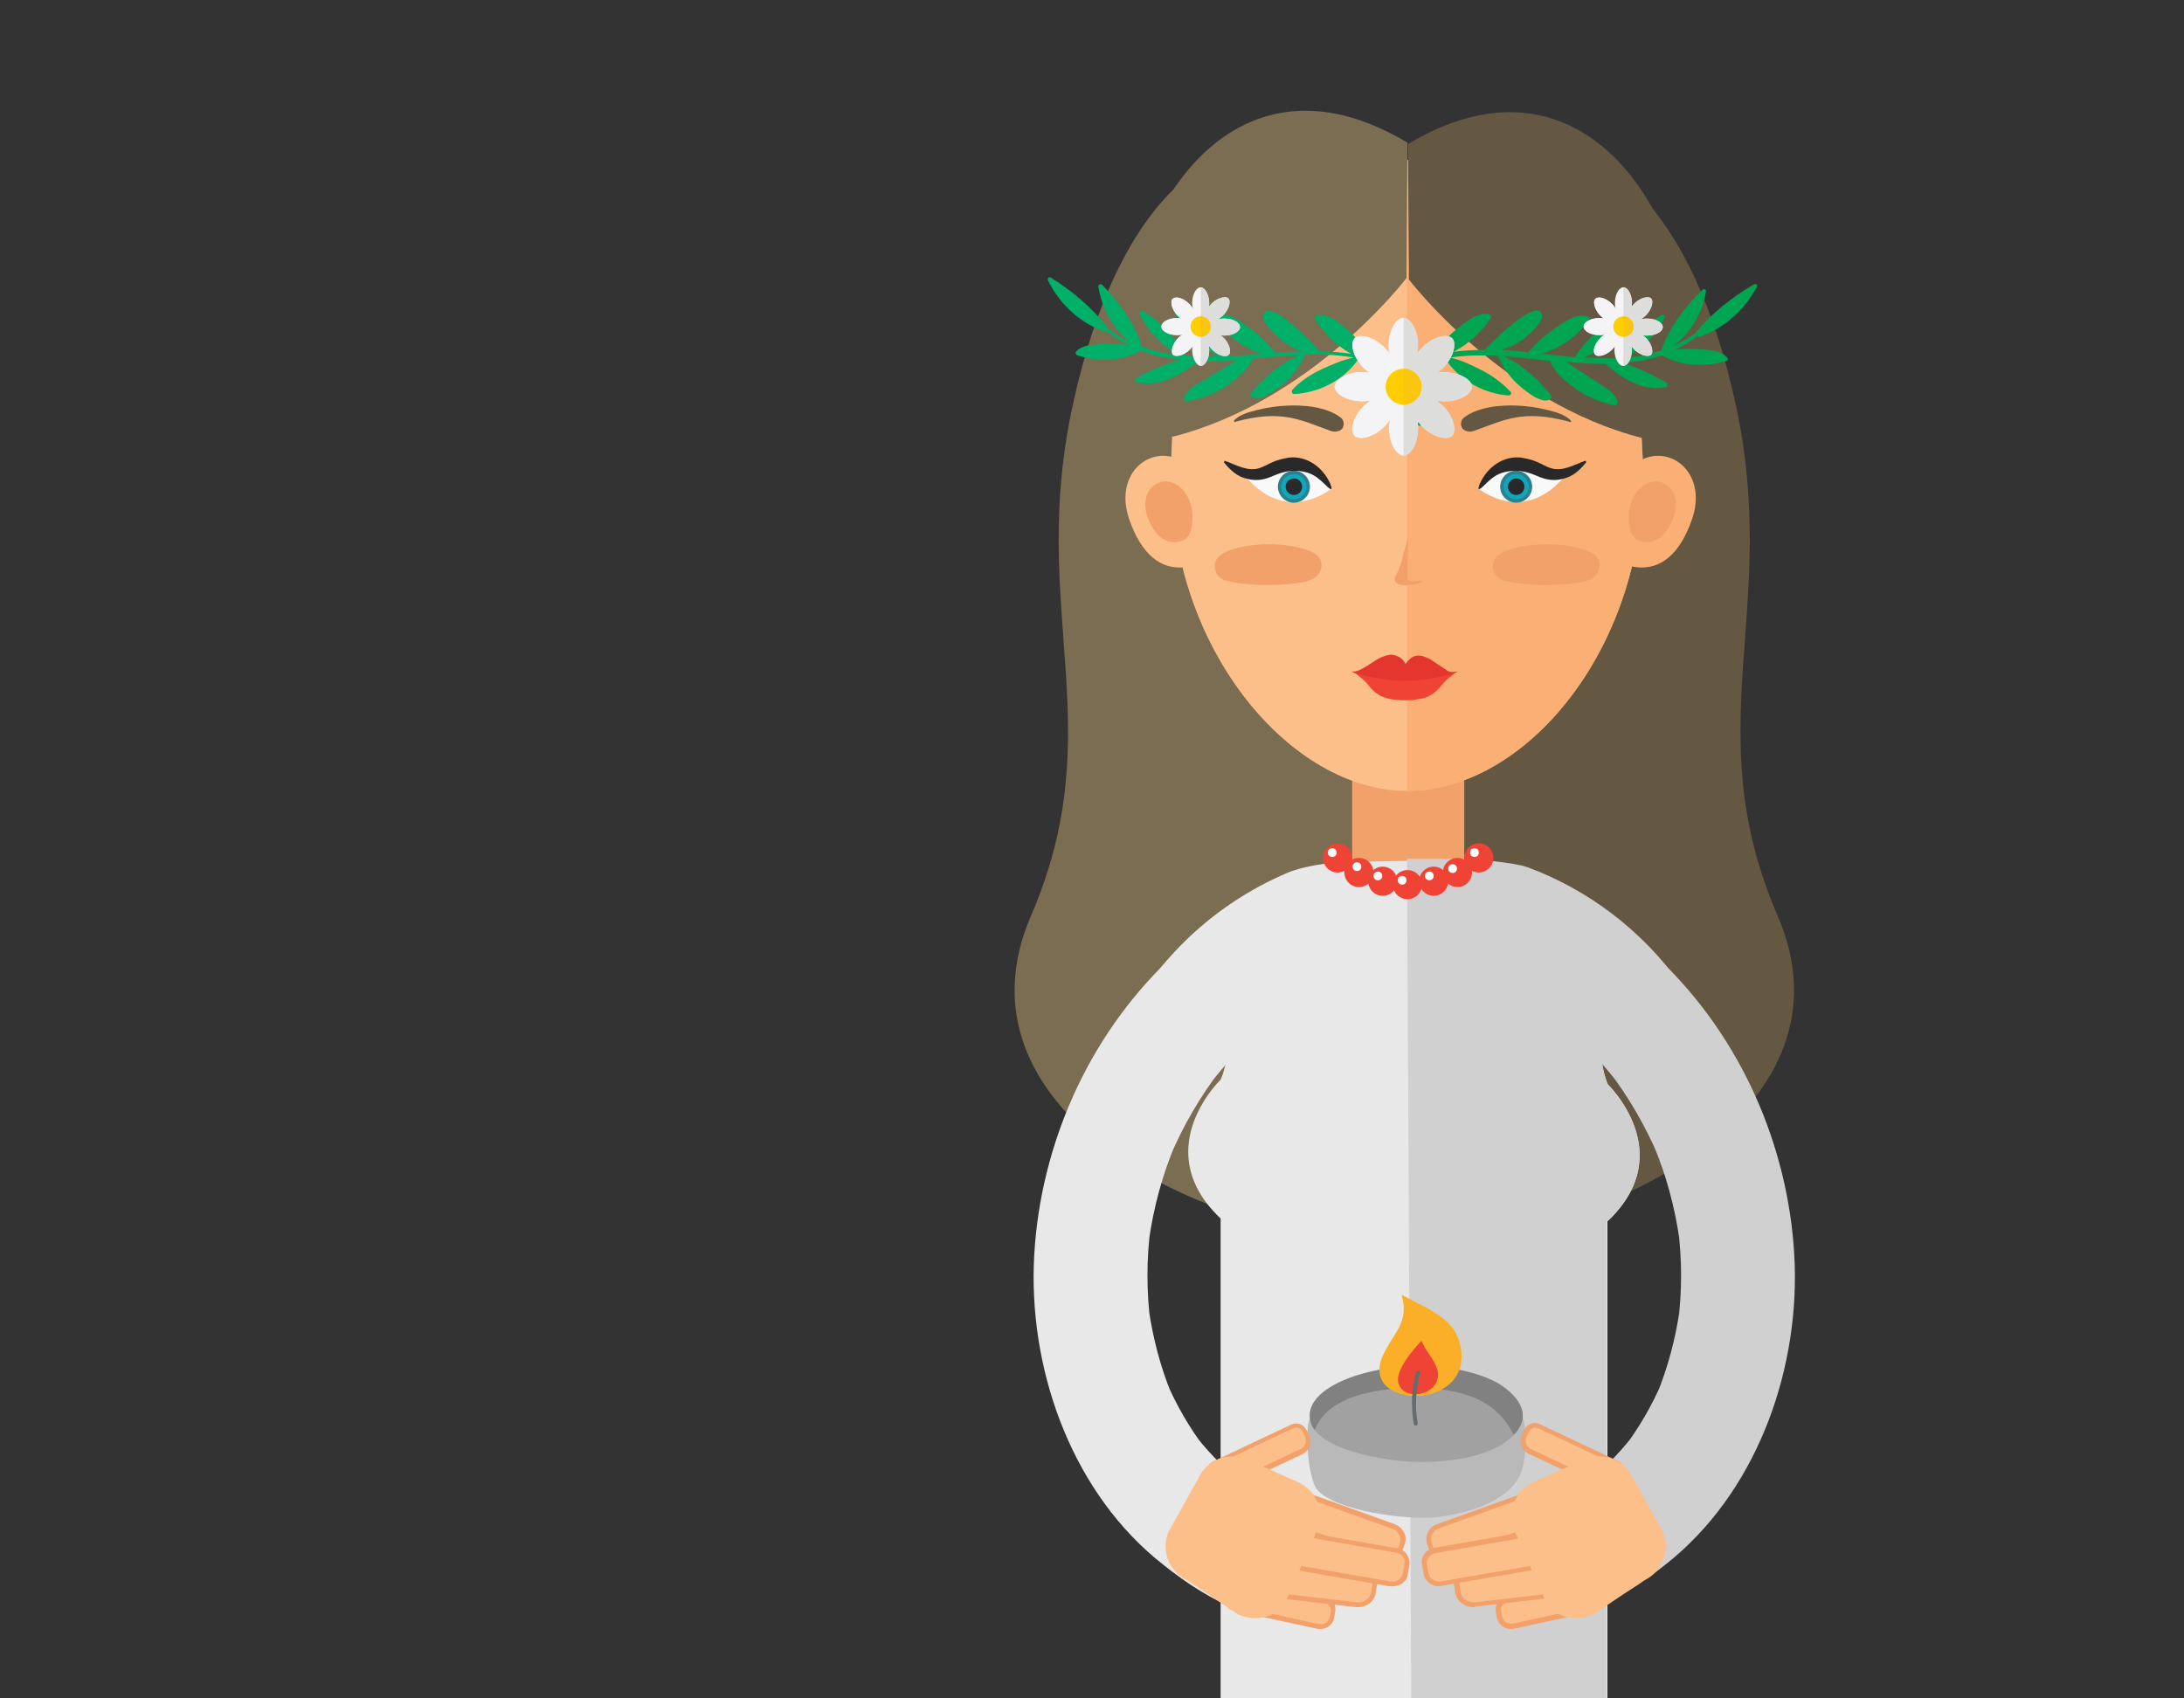 <svg xmlns="http://www.w3.org/2000/svg" xmlns:xlink="http://www.w3.org/1999/xlink" viewBox="0 0 450 350"><rect x="0" y="0" width="450" height="350" fill="#333333" stroke="none"/><defs><path id="a" d="M175.7 0h221.2v350H175.7z"/></defs><clipPath id="b"><use xlink:href="#a" overflow="visible"/></clipPath><g clip-path="url(#b)"><path fill="#EF4336" d="M299.3 138.6c-.2-.1-.4-.2-.7-.4-.2-.1-.4-.3-.6-.4-.2-.1-.4-.3-.6-.4-.2-.1-.4-.3-.6-.4-.2-.1-.4-.3-.6-.4-.2-.1-.4-.3-.6-.4-.2-.1-.4-.3-.6-.4-.2-.1-.5-.2-.7-.3-.3-.1-.5-.2-.8-.3-.4-.1-.7-.1-1.1-.1-.8.1-1.6.6-2.3 1.6 0 .1-.1.1-.1.2v-.1c-.1-.2-.3-.4-.4-.6-.2-.2-.3-.4-.5-.5-.2-.2-.4-.3-.6-.4-.2-.1-.5-.2-.8-.3-.4-.1-.8-.1-1.2 0-2.1.3-4.4 2.5-5.8 3.1-.3.1-.5.2-.7.2.1 0 .2.1.2.2.2.1.4.3.5.5.2.2.3.3.4.5.1.2.3.4.4.6.1.2.2.4.4.6.1.2.2.4.4.6.1.2.3.4.4.5.1.2.3.3.4.5l.5.5c.2.1.4.3.6.4.2.1.4.3.6.4.2.1.5.2.7.3.2.1.5.2.8.3.3.1.6.1.9.2.3.1.6.1 1 .1.3 0 .7.1 1.1.1H290.5c.5 0 .9 0 1.3-.1.6-.1 1.2-.2 1.7-.3 1.8-.5 2.8-1.5 3.6-2.4.5-.6.8-1.2 1.2-1.7.4-.5.8-.9 1.3-1.2.1-.2-.1-.3-.3-.3z"/></g><g clip-path="url(#b)"><path fill="#645843" d="M329.7 33.9s18.6 6.7 27.9 49.3-8.1 66.7 8.7 105.6c16.8 38.9-33.1 65.7-71.9 66.7h-4.9l-.1-222.2 40.3.6z"/></g><g clip-path="url(#b)"><path fill="#7A6D51" d="M249 33.9s-18.6 6.7-27.9 49.3c-9.4 42.6 8.1 66.7-8.7 105.6s33.1 65.7 71.9 66.7h4.9l.1-222.2-40.3.6z"/></g><g clip-path="url(#b)"><path fill="#F1A169" d="M278.6 154.5h23.1v23.1s-9 3.8-11.9 3.8c-2.9 0-11.2-3.8-11.2-3.8v-23.1z"/></g><g clip-path="url(#b)"><path fill="#FCBF8A" d="M241.3 98c0 35.9 24.7 65 48.6 65 24.3 0 48.6-29.1 48.6-65 0-1.6 0-3.1-.1-4.7-1.1-3-2-6-2.9-9.1-3.9-12.3-9-27.9-23-31.2l-1-.2s.4-.9.5-.9c1.9-3.9 2.9-8.1 2.9-12.4-6.7-4.2-14.9-6.5-25-6.5-37.1 0-48.6 29.1-48.6 65z"/></g><g clip-path="url(#b)"><path fill="#FAAF75" d="M289.9 33c35.4 0 48.6 29.1 48.6 65s-24.1 65-48.6 65V33z"/></g><g clip-path="url(#b)"><path fill="#F1A169" d="M310.4 113.5c4.8-1.8 12.3-1.8 16.9.1 1.2.5 2.3 1.4 2.3 2.8 0 1.8-1.4 3-3.1 3.4-4.3 1-12.1 1.1-16.7-.2-1.3-.4-2.2-1.4-2.2-2.8-.1-1.6 1.2-2.7 2.8-3.3z"/></g><g clip-path="url(#b)"><path fill="#E9E8E9" d="M331.3 251.6c14.7-14 0-28.1 0-28.1s-4.5-9.7 2.9-17c5.2-5.2 9.4-4.6 11.3-3.8-8.4-11.5-20-20.2-31.9-23.7-2.6-.8-10.1-1.6-11.9-1.6h-11.6l-11.6.2c-3.8 0-9.8.8-13.3 2.3a68.34 68.34 0 0 0-27.3 21.1c2.2-.6 6-.5 10.7 4.2 7.5 7.5 2.9 17.3 2.9 17.3s-15 14.4 0 28.6v153.2c11.2 15.8 25 27.1 39.9 27.1 14.9 0 28.6-11.2 39.8-27V251.6z"/></g><g clip-path="url(#b)"><path fill="#D0D0D0" d="M331.3 251.6c14.7-14 0-28.1 0-28.1s-4.5-9.7 2.9-17l.6-.6.2-.2c.1-.1.3-.2.4-.4.1-.1.2-.1.2-.2.1-.1.3-.2.4-.3.1-.1.2-.1.2-.2.1-.1.2-.2.4-.3.1-.1.2-.1.2-.2.1-.1.2-.2.4-.2.1 0 .1-.1.2-.1.1-.1.3-.2.4-.2.1 0 .1-.1.2-.1.2-.1.3-.2.5-.3.2-.1.4-.2.5-.3h.1c.1-.1.3-.1.4-.2.1 0 .1 0 .2-.1.1 0 .2-.1.3-.1.1 0 .1 0 .2-.1.1 0 .2-.1.3-.1h.2c.1 0 .2 0 .3-.1h.2c.1 0 .2 0 .3-.1H344.2c.1 0 .2 0 .2.1.1 0 .2.1.3.1.1 0 .2.1.2.1h.1c.1 0 .1 0 .2.1h.1s.1 0 .1.1h.7c-7.8-10.8-18.7-19.2-31.4-23.9-2.5-.9-10.6-1.7-13.2-1.7h-11.6l1.3 254c14.9 0 28.6-11.2 39.8-27V251.6z"/></g><g clip-path="url(#b)"><path fill="#D0D0D0" d="M308.2 313.1c.7-.1 1.4-.1 2.1-.2-1 .1-2.1.3-3.1.4 4.3-.6 8.5-1.7 12.5-3.4-.9.4-1.9.8-2.8 1.2 4.2-1.8 8.1-4.1 11.7-6.8l-2.4 1.8c3.7-2.9 7.1-6.2 10-9.9l-1.8 2.4c3.3-4.3 6-9 8.2-14.1-.4.9-.8 1.9-1.2 2.8 2.3-5.6 3.8-11.4 4.7-17.4-.1 1-.3 2.1-.4 3.1.9-6.7.9-13.5 0-20.3.1 1 .3 2.1.4 3.1-1-7-2.8-13.8-5.6-20.3.4.9.8 1.9 1.2 2.8-2.7-6.3-6.1-12.2-10.3-17.7l1.8 2.4c-2.3-3-4.9-5.8-7.6-8.4-4.4-4.3-4.6-12.4 0-16.6 4.8-4.4 11.9-4.6 16.6 0 16.4 15.8 26.2 37.9 27.5 60.6 1.3 22.7-7.1 47.4-24.8 62.4-4.8 4-9.9 7.6-15.6 10.1-6.8 3-13.5 4.8-21 5.4-2.8.3-6.4-1.5-8.3-3.4-2-2-3.6-5.4-3.4-8.3.1-3 1.1-6.2 3.4-8.3 2.3-2.1 5-3.1 8.2-3.4z"/></g><g clip-path="url(#b)"><path fill="#B9B9B9" d="M269.9 292.3c-1.2 2.2-.3 12.7 1.5 14.7 4 4.5 18.5 6.2 24.2 5.7 5.8-.6 15.4-3 17.8-9.2 1.1-3 1.4-9.2.1-12.2-1.2-2.7-4.7-2.9-7.4-3.8l-36.2 4.8z"/><path fill="#A1A1A1" d="M312.8 294.6c-.3.4-.6.8-.9 1.1-5.5 5.8-18.8 6.2-25.6 5.1-3.7-.6-12.4-2.1-15.4-6.1-.8-1-1.1-2.2-1-3.5.5-4.5 7.3-7.2 11.2-8.2 8-2.2 18.8-2.1 26.5 1.5 3.8 1.9 8.1 5.9 5.2 10.1z"/><path fill="#818181" d="M312.8 294.6c-.3.4-.6.8-.9 1.1-3.4-6.8-9.5-9.1-17.7-9.6-7.4-.4-20.4.6-23.3 8.6-.8-1-1.1-2.2-1-3.5.5-4.5 7.3-7.2 11.2-8.2 8-2.2 18.8-2.1 26.5 1.5 3.8 1.9 8.1 5.9 5.2 10.1z"/><path fill="#FBAF28" d="M300.6 276.2c4.6 14.8-21.1 14.7-15.6 3 2.2-4.7 5.4-6.6 3.8-12.4 3.9 2.3 10.2 4.3 11.8 9.4z"/><path fill="#EF4336" d="M292.9 276.3c.8 2.3 3.4 4.5 3.4 7 0 4.2-6.8 5.6-8.1 1.9-1-2.6 3.1-7.2 4.7-8.9z"/><path fill="#666C6D" d="M291.8 282.7c-1 3.5-1.1 7.2-.5 10.8.1.5.9.3.8-.2-.6-3.5-.4-7 .5-10.3.1-.6-.6-.8-.8-.3z"/></g><g clip-path="url(#b)"><path fill="#FAAF75" d="M348.6 107.1c3.2-9.1-3.7-15.1-9.8-12.6-4.4 1.8-7.3 7.2-7.3 12.6 0 4.2.7 9.3 5.8 9.8 4.8.5 8.8-2.6 11.3-9.8z"/></g><g clip-path="url(#b)"><path fill="#FCBF8A" d="M232.7 107.1c-3.2-9.1 3.7-15.1 9.8-12.6 4.4 1.8 7.3 7.2 7.3 12.6 0 4.2-.7 9.3-5.8 9.8-4.8.5-8.8-2.6-11.3-9.8z"/></g><g clip-path="url(#b)"><path fill="#F1A169" d="M344.9 106.4c1.7-5-2-8.2-5.3-6.9-2.4 1-4 3.9-4 6.9s.6 5 3.2 5.3c2.5.3 4.7-1.4 6.1-5.3z"/></g><g clip-path="url(#b)"><path fill="#F1A169" d="M236.4 106.4c-1.7-5 2-8.2 5.3-6.9 2.4 1 4 3.9 4 6.9s-.6 5-3.2 5.3c-2.5.3-4.7-1.4-6.1-5.3z"/></g><g clip-path="url(#b)"><path fill="#F1A169" d="M253.1 113.5c4.8-1.8 12.3-1.8 16.9.1 1.2.5 2.3 1.4 2.3 2.8 0 1.8-1.4 3-3.1 3.4-4.3 1-12.1 1.1-16.7-.2-1.3-.4-2.2-1.4-2.2-2.8-.1-1.6 1.2-2.7 2.8-3.3z"/></g><g clip-path="url(#b)"><path fill="#E9E8E9" d="M274.6 313.1c-.7-.1-1.4-.1-2.1-.2 1 .1 2.1.3 3.1.4-4.3-.6-8.5-1.7-12.5-3.4.9.4 1.9.8 2.8 1.2-4.2-1.8-8.1-4.1-11.7-6.8l2.4 1.8c-3.7-2.9-7.1-6.2-10-9.9l1.8 2.4c-3.3-4.3-6-9-8.2-14.1.4.9.8 1.9 1.2 2.8-2.3-5.6-3.8-11.4-4.7-17.4.1 1 .3 2.1.4 3.1-.9-6.7-.9-13.5 0-20.3-.1 1-.3 2.1-.4 3.1 1-7 2.8-13.8 5.6-20.3-.4.9-.8 1.9-1.2 2.8 2.7-6.3 6.1-12.2 10.3-17.7l-1.8 2.4c2.3-3 4.9-5.8 7.6-8.4 4.4-4.3 4.6-12.4 0-16.6-4.8-4.4-11.9-4.6-16.6 0-16.4 15.8-26.2 37.9-27.5 60.6-1.3 22.7 7.1 47.4 24.8 62.4 4.8 4 9.9 7.6 15.6 10.1 6.8 3 13.5 4.8 21 5.4 2.8.3 6.4-1.5 8.3-3.4 2-2 3.6-5.4 3.4-8.3-.1-3-1.1-6.2-3.4-8.3-2.3-2.1-4.9-3.1-8.2-3.4z"/></g><g clip-path="url(#b)"><circle fill="#EF4336" cx="304.7" cy="176.8" r="3"/><circle fill="#EF4336" cx="300.3" cy="179.8" r="3"/><circle fill="#EF4336" cx="295.4" cy="181.6" r="3"/><circle fill="#EF4336" cx="290" cy="182.3" r="3"/><circle fill="#EF4336" cx="275.6" cy="176.8" r="3"/><circle fill="#EF4336" cx="280" cy="179.8" r="3"/><circle fill="#EF4336" cx="284.9" cy="181.6" r="3"/><circle fill="#FFF" cx="274.5" cy="175.7" r=".9"/><circle fill="#FFF" cx="279.6" cy="178.6" r=".9"/><circle fill="#FFF" cx="283.9" cy="180.5" r=".9"/><circle fill="#FFF" cx="288.9" cy="181.4" r=".9"/><circle fill="#FFF" cx="294.5" cy="180.5" r=".9"/><circle fill="#FFF" cx="299.3" cy="179" r=".9"/><circle fill="#FFF" cx="303.8" cy="175.7" r=".9"/></g><g clip-path="url(#b)"><path fill="#645843" d="M290.3 57.6s19.3 25.4 48.2 32.7c0 0 10.7-13 8.8-26.8-3.3-24.4-24-53.7-57.2-33.8l.2 27.9z"/></g><g clip-path="url(#b)"><path fill="#7A6D51" d="M289.8 57.3S270.5 82.7 241.6 90c0 0-10.7-13-8.8-26.8 3.3-24.4 24-53.7 57.2-33.8l-.2 27.9z"/></g><g clip-path="url(#b)"><path fill="#FCBF8A" d="M330.3 329.9l-.3-1.7c-.2-1-1.2-1.7-2.2-1.5l-17.5 3.1c-1 .2-1.7 1.2-1.5 2.2l.2 1.2c.2 1.3 1.5 2.2 2.8 1.9l17-3.7c1-.1 1.7-.4 1.5-1.5z"/><path fill="#F1A169" d="M311.3 335.7c-1.4 0-2.6-1-2.9-2.4l-.2-1.2c-.2-1.3.6-2.6 1.9-2.8l17.5-3.1c1.3-.2 2.6.6 2.8 1.9l.3 1.7c.1.7 0 1.2-.5 1.6-.4.3-1 .5-1.5.6l-17 3.7h-.4zm16.8-8.5h-.2l-17.5 3.1c-.8.1-1.3.9-1.1 1.6l.2 1.2c.2 1 1.2 1.7 2.2 1.5l17-3.7c.3-.1.8-.2 1-.3.1-.1.2-.2.1-.6l-.3-1.7c-.1-.6-.7-1.1-1.4-1.1z"/></g><g clip-path="url(#b)"><path fill="#FCBF8A" d="M333.4 305.6l.7-1.5c.4-.9 0-2.1-.9-2.5l-16.1-7.6c-.9-.4-2.1 0-2.5.9l-.5 1.1c-.6 1.2 0 2.6 1.1 3.2l15.7 7.4c.9.3 2.1-.1 2.5-1z"/><path fill="#F1A169" d="M331.7 307.2c-.3 0-.7-.1-1-.2l-15.7-7.4c-1.4-.7-2.1-2.4-1.4-3.9l.5-1.1c.6-1.2 2-1.7 3.2-1.1l16.1 7.6c1.2.6 1.7 2 1.1 3.2l-.7 1.5c-.3.6-.8 1-1.4 1.2-.2.1-.4.2-.7.2zm-15.4-13c-.5 0-1 .3-1.3.8l-.5 1.1c-.4.9 0 2.1.9 2.5l15.7 7.4c.3.2.7.2 1.1 0s.6-.4.8-.7l.7-1.5c.2-.3.2-.7 0-1.1-.1-.4-.4-.6-.7-.8l-16.1-7.6c-.2 0-.4-.1-.6-.1z"/></g><g clip-path="url(#b)"><path fill="#FCBF8A" d="M327.6 325.6l-.2-2.1c-.2-1.3-1.4-2.3-2.7-2.1l-22.4 2.6c-1.3.2-2.3 1.4-2.1 2.7l.2 1.3c.2 1.8 1.8 3 3.6 2.8l21.6-2.5c1.2-.2 2.2-1.4 2-2.7z"/><path fill="#F1A169" d="M303.5 331.2c-.8 0-1.6-.3-2.3-.8-.8-.6-1.3-1.5-1.4-2.5l-.2-1.3c-.2-1.6 1-3 2.6-3.2l22.4-2.6c.8-.1 1.5.1 2.1.6.6.5 1 1.2 1.1 1.9l.2 2.1c.1.8-.1 1.5-.6 2.1-.5.6-1.2 1-1.9 1.1l-21.6 2.5c-.1.1-.2.1-.4.1zm21.5-9.4h-.2l-22.4 2.6c-1 .1-1.8 1.1-1.7 2.1l.2 1.3c.1.7.4 1.4 1 1.8.6.5 1.3.7 2 .6l21.6-2.5c.5-.1 1-.3 1.3-.7.3-.4.5-.9.4-1.4l-.2-2.1c-.1-.5-.3-1-.7-1.3-.5-.3-.9-.4-1.3-.4z"/></g><g clip-path="url(#b)"><path fill="#FCBF8A" d="M320.9 310.5l-.7-2c-.5-1.2-1.8-1.9-3.1-1.4l-20.9 7.5c-1.4.5-2.2 2.1-1.7 3.6l.6 1.7c.5 1.2 1.8 1.9 3.1 1.4l21.2-7.7c1.3-.5 2-1.9 1.5-3.1z"/><path fill="#F1A169" d="M297.4 321.9c-.4 0-.8-.1-1.2-.3-.7-.3-1.2-.9-1.5-1.6l-.6-1.7c-.3-.8-.3-1.7.1-2.5s1-1.4 1.9-1.7l20.9-7.5c1.5-.5 3.2.2 3.7 1.8l.7 2c.3.7.2 1.5-.1 2.2-.3.7-.9 1.2-1.6 1.5l-21.2 7.7c-.4 0-.7.1-1.1.1zm20.5-14.5c-.2 0-.4 0-.6.1l-20.9 7.5c-.6.2-1 .6-1.3 1.2-.3.6-.3 1.2-.1 1.8l.6 1.7c.2.5.5.9 1 1.1.5.2 1 .2 1.5.1l21.2-7.7c.5-.2.9-.5 1.1-1 .2-.5.2-1 .1-1.5l-.7-2c-.2-.5-.5-.9-1-1.1-.3-.2-.6-.2-.9-.2z"/></g><g clip-path="url(#b)"><path fill="#FCBF8A" d="M320.8 319.8l-.4-2.1c-.2-1.3-1.5-2.2-2.8-2l-22.2 3.9c-1.3.2-2.2 1.5-2 2.8l.3 1.8c.3 1.5 1.7 2.5 3.2 2.2l21.9-3.8c1.4-.2 2.3-1.5 2-2.8z"/><path fill="#F1A169" d="M296.5 326.9c-1.6 0-2.9-1.1-3.2-2.7l-.3-1.8c-.3-1.6.8-3.1 2.4-3.4l22.2-3.9c.8-.1 1.5 0 2.2.5.6.4 1.1 1.1 1.2 1.9l.4 2.1c.3 1.6-.8 3.1-2.4 3.4l-21.9 3.8c-.2.1-.4.1-.6.1zm21.6-10.7h-.3l-22.2 3.9c-1 .2-1.7 1.2-1.6 2.2l.3 1.8c.2 1.2 1.4 2 2.6 1.8l21.9-3.8c1-.2 1.7-1.2 1.6-2.2l-.4-2.1c-.1-.5-.4-.9-.8-1.2-.3-.3-.7-.4-1.1-.4z"/></g><g clip-path="url(#b)"><path fill="#FCBF8A" d="M342.6 315.6l-6.1-10.9c-1.7-3.9-6.3-5.6-10.1-3.9l-10.4 4.6c-3.9 1.7-5.6 6.3-3.9 10.1l6.1 13.9c1.7 3.9 6.3 5 10.1 3.3l10.4-7c3.8-1.7 5.6-6.3 3.9-10.1z"/></g><g clip-path="url(#b)"><path fill="#FCBF8A" d="M253.1 329.9l.3-1.7c.2-1 1.2-1.7 2.2-1.5l17.5 3.1c1 .2 1.7 1.2 1.5 2.2l-.2 1.2c-.2 1.3-1.5 2.2-2.8 1.9l-17-3.7c-1-.1-1.7-.4-1.5-1.5z"/><path fill="#F1A169" d="M272.1 335.7h-.5l-17.1-3.7c-.4-.1-1-.2-1.4-.6-.4-.4-.6-.9-.5-1.6l.3-1.7c.2-1.3 1.5-2.2 2.8-1.9l17.5 3.1c1.3.2 2.2 1.5 1.9 2.8l-.2 1.2c-.2 1.4-1.4 2.4-2.8 2.4zm-16.8-8.5c-.7 0-1.3.5-1.4 1.2l-.3 1.7c-.1.4.1.6.1.6.2.2.7.3 1 .3l17.1 3.7c1 .2 2-.5 2.2-1.5l.2-1.2c.1-.8-.4-1.5-1.1-1.6l-17.5-3.1c-.2-.1-.3-.1-.3-.1z"/></g><g clip-path="url(#b)"><path fill="#FCBF8A" d="M250 305.6l-.7-1.5c-.4-.9 0-2.1.9-2.5l16.1-7.6c.9-.4 2.1 0 2.5.9l.5 1.1c.6 1.2 0 2.6-1.1 3.2l-15.7 7.4c-.9.3-2.1-.1-2.5-1z"/><path fill="#F1A169" d="M251.7 307.2c-.3 0-.6 0-.8-.1-.6-.2-1.1-.7-1.4-1.2l-.7-1.5c-.3-.6-.3-1.2-.1-1.8.2-.6.7-1.1 1.2-1.4l16.1-7.6c1.2-.6 2.6-.1 3.2 1.1l.5 1.1c.7 1.4.1 3.2-1.4 3.9l-15.7 7.4c-.2 0-.5.1-.9.1zm15.4-13c-.2 0-.4 0-.6.1l-16.1 7.6c-.3.2-.6.4-.7.8-.1.4-.1.7 0 1.1l.7 1.5c.2.3.4.6.8.7.4.1.7.1 1.1 0l15.7-7.4c.9-.4 1.3-1.6.9-2.5l-.5-1.1c-.3-.5-.8-.8-1.3-.8z"/></g><g clip-path="url(#b)"><path fill="#FCBF8A" d="M255.7 325.6l.2-2.1c.2-1.3 1.4-2.3 2.7-2.1L281 324c1.3.2 2.3 1.4 2.1 2.7l-.2 1.3c-.2 1.8-1.8 3-3.6 2.8l-21.6-2.5c-1.2-.2-2.1-1.4-2-2.7z"/><path fill="#F1A169" d="M279.8 331.2h-.4l-21.6-2.5c-.8-.1-1.5-.5-1.9-1.1-.5-.6-.7-1.4-.6-2.1l.2-2.1c.1-.8.5-1.5 1.1-1.9.6-.5 1.4-.7 2.1-.6l22.4 2.6c1.6.2 2.7 1.6 2.6 3.2l-.2 1.3c-.1 1-.6 1.9-1.4 2.5-.6.4-1.4.7-2.3.7zm-21.4-9.4c-.4 0-.8.1-1.2.4-.4.3-.7.8-.7 1.3l-.2 2.1c-.1.5.1 1 .4 1.4.3.4.8.7 1.3.7l21.6 2.5c.7.1 1.4-.1 2-.6.6-.5.9-1.1 1-1.8l.2-1.3c.1-1-.6-2-1.7-2.1l-22.4-2.6h-.3z"/></g><g clip-path="url(#b)"><path fill="#FCBF8A" d="M262.5 310.5l.7-2c.5-1.2 1.8-1.9 3.1-1.4l20.9 7.5c1.4.5 2.2 2.1 1.7 3.6l-.6 1.7c-.5 1.2-1.8 1.9-3.1 1.4l-21.2-7.7c-1.3-.5-2-1.9-1.5-3.1z"/><path fill="#F1A169" d="M286 321.9c-.3 0-.7-.1-1-.2l-21.2-7.7c-.7-.3-1.3-.8-1.6-1.5-.3-.7-.4-1.5-.1-2.2l.7-2c.3-.7.8-1.3 1.5-1.6.7-.3 1.5-.4 2.2-.1l20.9 7.5c.8.3 1.5.9 1.9 1.7.4.8.4 1.7.1 2.5l-.6 1.7c-.5 1.1-1.7 1.9-2.8 1.9zm-20.5-14.5c-.3 0-.6.1-.8.2-.5.2-.8.6-1 1.1l-.7 2c-.2.5-.1 1 .1 1.5s.6.8 1.1 1l21.2 7.7c1 .4 2.1-.2 2.4-1.1l.6-1.7c.2-.6.2-1.2-.1-1.8-.3-.6-.7-1-1.3-1.2l-20.9-7.5c-.2-.2-.4-.2-.6-.2z"/></g><g clip-path="url(#b)"><path fill="#FCBF8A" d="M262.5 319.8l.4-2.1c.2-1.3 1.5-2.2 2.8-2l22.2 3.9c1.3.2 2.2 1.5 2 2.8l-.3 1.8c-.3 1.5-1.7 2.5-3.2 2.2l-21.9-3.8c-1.3-.2-2.2-1.5-2-2.8z"/><path fill="#F1A169" d="M286.9 326.9h-.6l-21.9-3.8c-1.6-.3-2.6-1.8-2.4-3.4l.4-2.1c.3-1.6 1.8-2.7 3.4-2.4l22.2 3.9c1.6.3 2.6 1.8 2.4 3.4l-.3 1.8c-.1.9-.6 1.6-1.3 2.1-.6.3-1.3.5-1.9.5zm-21.6-10.7c-.9 0-1.7.7-1.9 1.6l-.4 2.1c-.2 1 .5 2 1.6 2.2l21.9 3.8c.6.1 1.2 0 1.7-.4.5-.3.8-.9.9-1.5l.3-1.8c.2-1-.5-2-1.6-2.2l-22.2-3.9c-.1.1-.2.1-.3.1z"/></g><g clip-path="url(#b)"><path fill="#FCBF8A" d="M240.8 315.6l6.1-10.9c1.7-3.9 6.3-5.6 10.1-3.9l10.4 4.6c3.9 1.7 5.6 6.3 3.9 10.1l-6.1 13.9c-1.7 3.9-6.3 5-10.1 3.3l-10.4-7c-3.8-1.7-5.6-6.3-3.9-10.1z"/></g><g clip-path="url(#b)"><path fill="#00AF68" d="M294.5 82.3c-.9-2.8-3.5-4.6-6-6-1.9-1.1-3.9-1.9-6-2.5-1.3-2.2-2.9-4.1-4.8-5.8-1.5-1.3-4.2-3.7-6.4-3-.3.1-.5.4-.4.7 1.9 3 4.4 5.5 7.5 7.2-2.2-.3-4.5-.5-6.7-.5 0-.1 0-.3-.1-.4-1-1.1-10-10.7-11.3-7.2-.5 1.4 2.1 3.8 2.9 4.6 1.5 1.4 3.2 2.4 5.1 3-1.8.1-3.7.2-5.5.3-1.7-2.2-3.8-4.1-6-5.6-1.8-1.2-4-2.9-6.2-2.1-.3.1-.3.5-.2.7 2.3 3.4 5.6 5.9 9.5 7.2-2.3.2-4.5.4-6.8.5-2.6-4.2-6.2-7.5-10.6-9.7-.4-.2-.7.3-.6.6 2 4.1 5.2 7.3 9.3 9.1-2.3.1-4.5.1-6.7-.1-2.4-3.7-5.2-7.1-9.1-9.2-.4-.2-.7.3-.6.6 1.7 3.5 4.4 6.5 7.9 8.4-2.6-.3-5.1-.8-7.5-1.7v-.3c-1.5-4.6-4.7-8.9-8.1-12.4-.3-.3-.8-.1-.8.4.7 4.3 2.9 8.5 6.3 11.3-1.5-.7-2.9-1.6-4.3-2.7 0-.1 0-.1-.1-.2-3.2-4.1-7.2-7.5-11.7-10.3-.3-.2-.7.1-.6.5 2.3 4.8 6.4 8.7 11.5 10.6.2.1.4 0 .4-.2 1.5 1.2 3 2.2 4.7 3-1.7-.2-3.5-.3-5.3-.2-1.8.1-4.2.1-5.5 1.6-.2.2 0 .6.2.7 4.3 1.4 9.2 1.3 13.2-.9 2.6 1 5.4 1.5 8.2 1.8-3.2.9-6.3 2.2-9.2 3.8-.4.2-.3.8.2.9 4.7 1 9.1-1.5 12.5-4.4 2.7.1 5.4 0 8.1-.2-2.3 1.4-4.5 2.7-6.8 4.1-1.6 1-3.6 1.8-4.1 3.7-.1.4.2.8.6.7 3-.5 5.8-1.6 8.3-3.3 1.8-1.3 4.4-3.3 5.2-5.5 1.1-.1 2.3-.2 3.4-.3 2.1-.2 4.2-.3 6.2-.4-3.9 1.6-7.3 4.7-10 7.8-.2.2-.1.5.1.7 1.6 1.4 5-1.3 6.3-2.3 1.9-1.5 3.5-3.5 4.5-5.7 0-.1.1-.1.1-.2.1-.1.1-.2.2-.4 3.4-.1 6.7 0 10 .6-2.2.4-4.6 1.5-6.6 2.4-2.3 1.1-4.3 2.4-6 4.2-.3.4-.1.9.4.9 5-.3 9.9-2.7 12.9-6.8 0 0 .1 0 .1-.1.2-.1.2-.2.2-.4 0 0 0-.1.1-.1.3.1.7.1 1 .2 3.1.7 6.1 1.9 8.7 3.7 2.9 2 5.9 6.3 2.5 9.4-.4.4.1.9.5.6 2-.6 2.6-3.2 1.8-5.4z"/></g><g clip-path="url(#b)"><path fill="#00AF68" d="M217.6 59.1c3.7 2.4 6.8 5.4 9.7 8.7-4.1-2-7.4-4.8-9.7-8.7z"/></g><g clip-path="url(#b)"><path fill="#00AF68" d="M223.2 73c1.5-.9 4.5-.8 6-.8 1.6 0 3.1.2 4.6.5-3.5 1.1-7 1.3-10.6.3z"/></g><g clip-path="url(#b)"><path fill="#00AF68" d="M227.6 60.9c2.6 3 4.6 6.3 6.4 9.9-3.1-2.7-5.4-6-6.4-9.9z"/></g><g clip-path="url(#b)"><path fill="#00AF68" d="M236.4 66.1c2.6 1.7 4.6 4.1 6.4 6.7-2.6-1.7-4.8-4-6.4-6.7z"/></g><g clip-path="url(#b)"><path fill="#00AF68" d="M236 78.5c3-1.6 6.2-2.7 9.5-3.5-2.9 2-5.9 3.6-9.5 3.5z"/></g><g clip-path="url(#b)"><path fill="#00AF68" d="M243.6 65.5c3.2 1.9 6 4.4 8.1 7.5-3.4-1.6-6.2-4.2-8.1-7.5z"/></g><g clip-path="url(#b)"><path fill="#00AF68" d="M255.8 76.4c-1 1-2.1 1.9-3.3 2.7-2.1 1.4-4.4 2.3-6.9 2.8 1.1-1.6 3.6-2.6 5.1-3.5 2.1-1.2 4.1-2.5 6.2-3.7.1-.1.2-.2.2-.3h.4c-.6.7-1.1 1.4-1.7 2z"/></g><g clip-path="url(#b)"><path fill="#00AF68" d="M251.7 65.9c2-.1 4.5 2 5.9 3.1 1.4 1.1 2.7 2.4 3.9 3.7-4-1.2-7.4-3.4-9.8-6.8z"/></g><g clip-path="url(#b)"><path fill="#00AF68" d="M264.9 78.3c-.7.6-4.1 3.4-5.7 3.3 2.5-2.8 5.3-4.6 8.4-6.5-.8 1.1-1.7 2.2-2.7 3.2z"/></g><g clip-path="url(#b)"><path fill="#00AF68" d="M270.3 72.5h-.2c0-.2-.1-.3-.2-.4-1.6-.5-3.2-1.2-4.5-2.2-.7-.5-1.4-1.1-1.9-1.7-.3-.3-1.8-1.9-1.7-2.3.1-.5 1.5-.1 1.7.1.4.2.7.6 1 .9l2.1 1.8c1.4 1.2 2.7 2.6 4.1 3.8h-.4z"/></g><g clip-path="url(#b)"><path fill="#00AF68" d="M268.2 80.7c1.5-1.3 3.2-2.3 5.1-3.2 1.5-.7 3.1-1.1 4.7-1.7-2.8 2.6-6 4.3-9.8 4.9z"/></g><g clip-path="url(#b)"><path fill="#00AF68" d="M272.2 66c1.9.1 4.4 2.4 5.6 3.5 1.3 1.2 2.4 2.5 3.4 4-3.7-1.7-6.8-4.2-9-7.5z"/></g><g clip-path="url(#b)"><path fill="#00A551" d="M284.7 87.4c.4.3.9-.2.5-.6-3.3-3.2-.3-7.3 2.7-9.3 2.7-1.7 5.7-2.8 8.8-3.5.3-.1.7-.1 1-.2 0 0 0 .1.1.1 0 .1 0 .3.2.4 0 0 .1 0 .1.1 2.9 4.1 7.7 6.7 12.7 7.1.5 0 .8-.5.4-.8-1.7-1.8-3.7-3.3-5.9-4.4-2-1-4.3-2.2-6.6-2.6 3.3-.5 6.7-.5 10-.4 0 .1.1.2.1.4 0 .1 0 .1.1.2 1 2.2 2.5 4.2 4.4 5.8 1.2 1 4.6 3.8 6.2 2.5.2-.2.3-.5.1-.7-2.6-3.2-5.9-6.4-9.8-8.1 2.1.1 4.2.4 6.2.6 1.1.1 2.2.3 3.4.4.8 2.3 3.3 4.3 5.1 5.6 2.4 1.8 5.2 2.9 8.2 3.5.4.1.7-.3.6-.7-.5-1.9-2.5-2.9-4-3.9-2.2-1.4-4.4-2.9-6.6-4.3 2.7.2 5.4.4 8.1.4 3.4 3 7.7 5.7 12.4 4.8.4-.1.6-.6.2-.9-2.9-1.7-5.9-3.1-9.1-4.1 2.8-.2 5.6-.7 8.2-1.6 3.9 2.3 8.9 2.5 13.2 1.2.3-.1.4-.5.2-.7-1.3-1.5-3.6-1.6-5.5-1.7-1.8-.2-3.5-.1-5.3.1 1.6-.8 3.2-1.7 4.7-2.9.1.2.2.3.4.2 5.1-1.7 9.3-5.6 11.8-10.3.2-.4-.2-.7-.6-.5-4.5 2.6-8.6 5.9-12 9.9-.1.1-.1.1-.1.2-1.4 1-2.9 1.9-4.4 2.5 3.5-2.6 5.9-6.8 6.6-11.1.1-.4-.4-.7-.7-.4-3.5 3.4-6.7 7.6-8.4 12.2v.3c-2.4.8-4.9 1.3-7.5 1.5 3.5-1.8 6.3-4.7 8.1-8.2.2-.3-.2-.8-.5-.6-4 2-6.9 5.3-9.4 8.9-2.2.1-4.5 0-6.7-.1 4.1-1.7 7.5-4.9 9.5-8.9.2-.3-.2-.8-.6-.6-4.5 2.1-8.1 5.3-10.8 9.4-2.3-.2-4.5-.5-6.8-.7 3.9-1.2 7.3-3.6 9.7-6.9.2-.2.2-.6-.1-.7-2.2-.9-4.5.7-6.2 1.9-2.3 1.5-4.4 3.3-6.2 5.4-1.9-.2-3.7-.4-5.5-.5 1.9-.6 3.7-1.5 5.2-2.8.9-.8 3.5-3.1 3.1-4.5-1.1-3.5-10.4 5.8-11.4 6.9-.1.1-.1.2-.1.4-2.2 0-4.5.1-6.7.4 3.1-1.6 5.7-4 7.7-7 .2-.3-.1-.6-.3-.7-2.2-.7-4.9 1.6-6.5 2.8-2 1.6-3.7 3.5-5 5.6-2.1.5-4.2 1.3-6.1 2.3-2.5 1.3-5.1 3.1-6.1 5.8-.9 2.2-.5 4.7 1.5 6.1z"/></g><g clip-path="url(#b)"><path fill="#00A551" d="M350.7 68.6c2.9-3.3 6.2-6.1 9.9-8.4-2.4 3.7-5.8 6.5-9.9 8.4z"/></g><g clip-path="url(#b)"><path fill="#00A551" d="M344 73.3c1.5-.2 3.1-.4 4.7-.3 1.5 0 4.4 0 5.9 1-3.6.8-7.1.5-10.6-.7z"/></g><g clip-path="url(#b)"><path fill="#00A551" d="M343.9 71.3c1.9-3.5 3.9-6.8 6.6-9.7-1.1 4-3.4 7.2-6.6 9.7z"/></g><g clip-path="url(#b)"><path fill="#00A551" d="M335 73.1c1.9-2.5 4-4.8 6.6-6.5-1.7 2.7-3.9 4.9-6.6 6.5z"/></g><g clip-path="url(#b)"><path fill="#00A551" d="M332.2 75.3c3.3.9 6.5 2.1 9.4 3.7-3.5.1-6.5-1.6-9.4-3.7z"/></g><g clip-path="url(#b)"><path fill="#00A551" d="M326.2 73.1c2.2-3 5-5.5 8.3-7.3-2 3.3-4.9 5.8-8.3 7.3z"/></g><g clip-path="url(#b)"><path fill="#00A551" d="M320.3 74.4h.4c0 .1.1.2.2.3 2 1.3 4 2.6 6.1 3.9 1.4.9 4 2 5 3.6-2.4-.6-4.7-1.6-6.8-3-1.2-.8-2.3-1.8-3.2-2.8-.6-.6-1.1-1.3-1.7-2z"/></g><g clip-path="url(#b)"><path fill="#00A551" d="M316.4 72.6c1.2-1.3 2.5-2.5 4-3.6 1.4-1 4-3.1 6-2.9-2.6 3.2-6 5.4-10 6.5z"/></g><g clip-path="url(#b)"><path fill="#00A551" d="M310.2 74.7c3 2 5.8 4 8.2 6.8-1.6 0-4.9-2.9-5.6-3.5-1-1-1.8-2.1-2.6-3.3z"/></g><g clip-path="url(#b)"><path fill="#00A551" d="M307.3 72.1c1.4-1.2 2.8-2.5 4.2-3.7.7-.6 1.4-1.2 2.1-1.7.3-.3.7-.7 1.1-.8.3-.1 1.6-.6 1.7 0 .1.4-1.5 1.9-1.8 2.2-.6.6-1.3 1.2-2 1.7-1.4 1-3 1.6-4.6 2.1-.2 0-.2.2-.2.3h-.2c-.1-.1-.2-.1-.3-.1z"/></g><g clip-path="url(#b)"><path fill="#00A551" d="M299.8 75.2c1.5.6 3.2 1.1 4.6 1.8 1.8.9 3.5 2 5 3.3-3.7-.6-6.9-2.4-9.6-5.1z"/></g><g clip-path="url(#b)"><path fill="#00A551" d="M296.7 72.8c1-1.4 2.1-2.7 3.5-3.9 1.2-1.1 3.8-3.3 5.7-3.4-2.4 3.3-5.5 5.8-9.2 7.3z"/></g><g clip-path="url(#b)"><path fill="#F4F3F5" d="M282 76.7c-3.1-2.3-4-5.9-2.9-7 1.1-1.1 4.7-.2 7 2.9 2.7 3.7 2.9 7 2.9 7 .1.1-3.7-.4-7-2.9zM296.3 82.8c3.1 2.3 4 5.9 2.9 7-1.1 1.1-4.7.2-7-2.9-2.7-3.7-2.9-7-2.9-7-.1-.2 3.8.4 7 2.9zM286.1 86.9c-2.3 3.1-5.9 4-7 2.9-1.1-1.1-.2-4.7 2.9-7 3.7-2.7 7-2.9 7-2.9.2-.2-.4 3.7-2.9 7zM292.2 72.6c2.3-3.1 5.9-4 7-2.9 1.1 1.1.2 4.7-2.9 7-3.7 2.7-7 2.9-7 2.9-.1.1.4-3.8 2.9-7z"/><path fill="#F4F3F5" d="M282 82.6c-3.8.5-7-1.3-7-2.9 0-1.6 3.2-3.5 7-2.9 4.5.7 7 2.9 7 2.9.1 0-3 2.4-7 2.9zM296.3 76.8c3.8-.5 7 1.3 7 2.9s-3.2 3.5-7 2.9c-4.5-.7-7-2.9-7-2.9-.1 0 3-2.3 7-2.9zM292.1 86.9c.5 3.8-1.3 7-2.9 7s-3.5-3.2-2.9-7c.7-4.5 2.9-7 2.9-7 0-.2 2.3 3 2.9 7zM286.2 72.5c-.5-3.8 1.3-7 2.9-7 1.6 0 3.5 3.2 2.9 7-.7 4.5-2.9 7-2.9 7 .1.2-2.3-2.9-2.9-7z"/><g><path fill="#F4F3F5" d="M282 76.7c-3.1-2.3-4-5.9-2.9-7 1.1-1.1 4.7-.2 7 2.9 2.7 3.7 2.9 7 2.9 7 .1.1-3.7-.4-7-2.9z"/><path fill="#DDDDDC" d="M296.3 82.8c3.1 2.3 4 5.9 2.9 7-1.1 1.1-4.7.2-7-2.9-2.7-3.7-2.9-7-2.9-7-.1-.2 3.8.4 7 2.9z"/><path fill="#F4F3F5" d="M286.1 86.9c-2.3 3.1-5.9 4-7 2.9-1.1-1.1-.2-4.7 2.9-7 3.7-2.7 7-2.9 7-2.9.2-.2-.4 3.7-2.9 7z"/><path fill="#DDDDDC" d="M292.2 72.6c2.3-3.1 5.9-4 7-2.9 1.1 1.1.2 4.7-2.9 7-3.7 2.7-7 2.9-7 2.9-.1.1.4-3.8 2.9-7z"/><path fill="#F4F3F5" d="M282 82.6c-3.8.5-7-1.3-7-2.9 0-1.6 3.2-3.5 7-2.9 4.5.7 7 2.9 7 2.9.1 0-3 2.4-7 2.9z"/><path fill="#DDDDDC" d="M296.3 76.8c3.8-.5 7 1.3 7 2.9s-3.2 3.5-7 2.9c-4.5-.7-7-2.9-7-2.9-.1 0 3-2.3 7-2.9zM289.2 79.9c0-.2 2.3 3 2.9 7 .5 3.8-1.3 7-2.9 7M289.2 65.5c1.6 0 3.5 3.2 2.9 7-.7 4.5-2.9 7-2.9 7"/></g><g><circle fill="#FFCE01" cx="289.2" cy="79.7" r="3.7"/></g><g><path fill="#FBC60F" d="M289.2 76c2.1 0 3.7 1.7 3.7 3.7s-1.7 3.7-3.7 3.7"/></g></g><g clip-path="url(#b)"><path fill="#F4F3F5" d="M243.3 65.6c-1.8-1.3-2.3-3.4-1.7-4 .7-.7 2.7-.1 4 1.7 1.6 2.1 1.7 4 1.7 4 .1 0-2.1-.3-4-1.7zM251.5 69.1c1.8 1.3 2.3 3.4 1.7 4-.7.7-2.7.1-4-1.7-1.6-2.1-1.7-4-1.7-4-.1-.1 2.1.2 4 1.7zM245.7 71.4c-1.3 1.8-3.4 2.3-4 1.7s-.1-2.7 1.7-4c2.1-1.6 4-1.7 4-1.7 0-.1-.3 2.2-1.7 4zM249.1 63.2c1.3-1.8 3.4-2.3 4-1.7s.1 2.7-1.7 4c-2.1 1.6-4 1.7-4 1.7 0 .1.3-2.1 1.7-4z"/><path fill="#F4F3F5" d="M243.3 69c-2.2.3-4-.7-4-1.7s1.8-2 4-1.7c2.6.4 4 1.7 4 1.7.1 0-1.7 1.4-4 1.7zM251.5 65.7c2.2-.3 4 .7 4 1.7s-1.8 2-4 1.7c-2.6-.4-4-1.7-4-1.7-.1-.1 1.7-1.4 4-1.7zM249.1 71.4c.3 2.2-.7 4-1.7 4-.9 0-2-1.8-1.7-4 .4-2.6 1.7-4 1.7-4 0-.1 1.3 1.7 1.7 4zM245.7 63.2c-.3-2.2.7-4 1.7-4 .9 0 2 1.8 1.7 4-.4 2.6-1.7 4-1.7 4 0 .1-1.4-1.7-1.7-4z"/><g><path fill="#F4F3F5" d="M243.3 65.6c-1.8-1.3-2.3-3.4-1.7-4 .7-.7 2.7-.1 4 1.7 1.6 2.1 1.7 4 1.7 4 .1 0-2.1-.3-4-1.7z"/><path fill="#DDDDDC" d="M251.5 69.1c1.8 1.3 2.3 3.4 1.7 4-.7.7-2.7.1-4-1.7-1.6-2.1-1.7-4-1.7-4-.1-.1 2.1.2 4 1.7z"/><path fill="#F4F3F5" d="M245.7 71.4c-1.3 1.8-3.4 2.3-4 1.7s-.1-2.7 1.7-4c2.1-1.6 4-1.7 4-1.7 0-.1-.3 2.2-1.7 4z"/><path fill="#DDDDDC" d="M249.1 63.2c1.3-1.8 3.4-2.3 4-1.7s.1 2.7-1.7 4c-2.1 1.6-4 1.7-4 1.7 0 .1.3-2.1 1.7-4z"/><path fill="#F4F3F5" d="M243.3 69c-2.2.3-4-.7-4-1.7s1.8-2 4-1.7c2.6.4 4 1.7 4 1.7.1 0-1.7 1.4-4 1.7z"/><path fill="#DDDDDC" d="M251.5 65.7c2.2-.3 4 .7 4 1.7s-1.8 2-4 1.7c-2.6-.4-4-1.7-4-1.7-.1-.1 1.7-1.4 4-1.7zM247.4 67.4c0-.1 1.3 1.7 1.7 4 .3 2.2-.7 4-1.7 4M247.4 59.2c.9 0 2 1.8 1.7 4-.4 2.6-1.7 4-1.7 4"/></g><g><circle fill="#FFCE01" cx="247.4" cy="67.3" r="2.1"/></g><g><path fill="#FBC60F" d="M247.4 65.2c1.2 0 2.1 1 2.1 2.1s-1 2.1-2.1 2.1"/></g></g><g clip-path="url(#b)"><path fill="#F4F3F5" d="M330.4 65.6c-1.8-1.3-2.3-3.4-1.7-4 .7-.7 2.7-.1 4 1.7 1.6 2.1 1.7 4 1.7 4s-2.2-.3-4-1.7zM338.5 69.1c1.8 1.3 2.3 3.4 1.7 4s-2.7.1-4-1.7c-1.6-2.1-1.7-4-1.7-4 0-.1 2.2.2 4 1.7zM332.7 71.4c-1.3 1.8-3.4 2.3-4 1.7-.7-.7-.1-2.7 1.7-4 2.1-1.6 4-1.7 4-1.7.1-.1-.3 2.2-1.7 4zM336.2 63.2c1.3-1.8 3.4-2.3 4-1.7s.1 2.7-1.7 4c-2.1 1.6-4 1.7-4 1.7 0 .1.3-2.1 1.7-4z"/><path fill="#F4F3F5" d="M330.3 69c-2.2.3-4-.7-4-1.7s1.8-2 4-1.7c2.6.4 4 1.7 4 1.7.1 0-1.7 1.4-4 1.7zM338.6 65.7c2.2-.3 4 .7 4 1.7s-1.8 2-4 1.7c-2.6-.4-4-1.7-4-1.7-.1-.1 1.7-1.4 4-1.7zM336.1 71.4c.3 2.2-.7 4-1.7 4-.9 0-2-1.8-1.7-4 .4-2.6 1.7-4 1.7-4 .1-.1 1.4 1.7 1.7 4zM332.8 63.2c-.3-2.2.7-4 1.7-4s2 1.8 1.7 4c-.4 2.6-1.7 4-1.7 4 0 .1-1.4-1.7-1.7-4z"/><g><path fill="#F4F3F5" d="M330.4 65.6c-1.8-1.3-2.3-3.4-1.7-4 .7-.7 2.7-.1 4 1.7 1.6 2.1 1.7 4 1.7 4s-2.2-.3-4-1.7z"/><path fill="#DDDDDC" d="M338.5 69.1c1.8 1.3 2.3 3.4 1.7 4s-2.7.1-4-1.7c-1.6-2.1-1.7-4-1.7-4 0-.1 2.2.2 4 1.7z"/><path fill="#F4F3F5" d="M332.7 71.4c-1.3 1.8-3.4 2.3-4 1.7-.7-.7-.1-2.7 1.7-4 2.1-1.6 4-1.7 4-1.7.1-.1-.3 2.2-1.7 4z"/><path fill="#DDDDDC" d="M336.2 63.2c1.3-1.8 3.4-2.3 4-1.7s.1 2.7-1.7 4c-2.1 1.6-4 1.7-4 1.7 0 .1.3-2.1 1.7-4z"/><path fill="#F4F3F5" d="M330.3 69c-2.2.3-4-.7-4-1.7s1.8-2 4-1.7c2.6.4 4 1.7 4 1.7.1 0-1.7 1.4-4 1.7z"/><path fill="#DDDDDC" d="M338.6 65.7c2.2-.3 4 .7 4 1.7s-1.8 2-4 1.7c-2.6-.4-4-1.7-4-1.7-.1-.1 1.7-1.4 4-1.7zM334.5 67.4c0-.1 1.3 1.7 1.7 4 .3 2.2-.7 4-1.7 4M334.5 59.2c.9 0 2 1.8 1.7 4-.4 2.6-1.7 4-1.7 4"/></g><g><circle fill="#FFCE01" cx="334.5" cy="67.3" r="2.1"/></g><g><path fill="#FBC60F" d="M334.5 65.2c1.2 0 2.1 1 2.1 2.1s-1 2.1-2.1 2.1"/></g></g><g clip-path="url(#b)"><path fill="#F9F9FA" d="M274.1 100.9c-1.7 1.2-9.6 6.3-17.3-2.5 0 0 6.6-1.4 8.8-2.3 2.1-.9 6.7 1.3 8.6 4.1.1.3.1.6-.1.7z"/><circle fill="#11A6BA" cx="266.6" cy="100.3" r="2.9"/><path fill="#29828E" d="M266.6 97.7c1.4 0 2.6 1.2 2.6 2.6 0 1.4-1.2 2.6-2.6 2.6s-2.6-1.2-2.6-2.6c0-1.5 1.2-2.6 2.6-2.6m0-.7c-1.8 0-3.3 1.5-3.3 3.3 0 1.8 1.5 3.3 3.3 3.3 1.8 0 3.3-1.5 3.3-3.3 0-1.8-1.5-3.3-3.3-3.3z"/><path fill="#292929" d="M252.5 95c2.2.8 4.5 2.2 6.9 1.5 1-.3 1.9-.9 2.9-1.3 1.1-.5 2.2-.7 3.3-.9 3.5-.4 6.9 1.8 8.5 5.4.4 1 .4 1.5-.5.7-1.3-1.2-2.3-2.4-4.2-3-2.4-.7-4.6-.4-6.9.6-1.8.8-3.4 1.2-5.4.7-2.1-.4-3.6-1.8-4.9-3.4.1-.3 0-.4.3-.3z"/><g><circle fill="#292929" cx="266.6" cy="100.3" r="1.7"/></g></g><g clip-path="url(#b)"><path fill="#F9F9FA" d="M304.9 100.9c1.7 1.2 9.6 6.3 17.3-2.5 0 0-6.6-1.4-8.8-2.3-2.1-.9-6.7 1.3-8.6 4.1-.1.3 0 .6.1.7z"/><circle fill="#11A6BA" cx="312.4" cy="100.3" r="2.9"/><path fill="#29828E" d="M312.4 97.7c1.4 0 2.6 1.2 2.6 2.6 0 1.4-1.2 2.6-2.6 2.6-1.4 0-2.6-1.2-2.6-2.6 0-1.5 1.2-2.6 2.6-2.6m0-.7c-1.8 0-3.3 1.5-3.3 3.3 0 1.8 1.5 3.3 3.3 3.3 1.8 0 3.3-1.5 3.3-3.3 0-1.8-1.5-3.3-3.3-3.3z"/><path fill="#292929" d="M326.5 95c-2.2.8-4.5 2.2-6.9 1.5-1-.3-1.9-.9-2.9-1.3-1.1-.5-2.2-.7-3.3-.9-3.5-.4-6.9 1.8-8.5 5.4-.4 1-.4 1.5.5.7 1.3-1.2 2.3-2.4 4.2-3 2.4-.7 4.6-.4 6.9.6 1.8.8 3.4 1.2 5.4.7 2.1-.4 3.6-1.8 4.9-3.4 0-.3 0-.4-.3-.3z"/><g><circle fill="#292929" cx="312.4" cy="100.3" r="1.7"/></g></g><g clip-path="url(#b)"><path fill="#645843" d="M254.3 86.6c1.2-1.2 3.1-1.7 4.7-2.1 2-.5 4-.8 6-.9 3.5-.2 8.4.2 11.3 2.5.5.4.7 1.2.5 1.7 0 .1-.1.2-.1.3-.2.6-1.4 1.1-2.5.7-6.2-2.2-10-4.5-19.6-1.9-.3.2-.4-.1-.3-.3z"/></g><g clip-path="url(#b)"><path fill="#645843" d="M323.6 86.6c-1.2-1.2-3.1-1.7-4.7-2.1-2-.5-4-.8-6-.9-3.5-.2-8.4.2-11.3 2.5-.5.4-.7 1.2-.5 1.7 0 .1.1.2.1.3.2.6 1.4 1.1 2.5.7 6.2-2.2 10-4.5 19.6-1.9.4.2.5-.1.3-.3z"/></g><g clip-path="url(#b)"><path fill="#F1A169" d="M290.1 110.8c-.4 1.7-.7 2.3-1.1 4-.3 1.5-.7 2.4-1.4 3.8-.3.5-.3 1 0 1.4 1.1 1.4 6 0 5.5-.2-.7-.3-1.4.1-2.1 0-.8-.1-1.1-.3-1-1.1 0 .4.2-8.3.1-7.9z"/></g><g clip-path="url(#b)"><path fill="#EF4336" d="M289.5 139.8c-5.3-.1-10.9-1.5-10.9-1.5.5.3 1.3.9 2.1 1.6.5.4 1 1 1.5 1.6.8 1 1.8 1.9 3.6 2.4.5.1 1.1.3 1.7.3.4 0 .9.1 1.3.1h1.4c.5 0 .9 0 1.3-.1.6-.1 1.2-.2 1.7-.3 1.8-.5 2.8-1.5 3.6-2.4.5-.6 1-1.2 1.5-1.6.8-.6 1.6-1.3 2.1-1.6 0 .1-5.6 1.5-10.9 1.5z"/></g><g clip-path="url(#b)"><path fill="#E4362F" d="M300.4 138.4c-.2 0-.7.1-.9.1-.6 0-1.1-.1-1.3-.3-.2-.1-.4-.3-.6-.4-.2-.1-.4-.3-.6-.4-.2-.1-.4-.3-.6-.4-.2-.1-.4-.3-.6-.4-.2-.1-.4-.3-.6-.4-.2-.1-.4-.3-.6-.4-.2-.1-.5-.2-.7-.3-.3-.1-.5-.2-.8-.3-.4-.1-.7-.1-1.1-.1-.8.1-1.6.6-2.3 1.6 0 .1-.1.1-.1.2v-.1c-.1-.2-.3-.4-.4-.6-.2-.2-.3-.4-.5-.5-.2-.2-.4-.3-.6-.4-.2-.1-.5-.2-.8-.3-.4-.1-.8-.1-1.2 0-2.1.3-3.7 2-5.8 3-.7.3-1.5.5-1.8.5 0 0 5.7 1.8 10.9 1.8 6.9-.1 11-1.9 11-1.9z"/></g></svg>